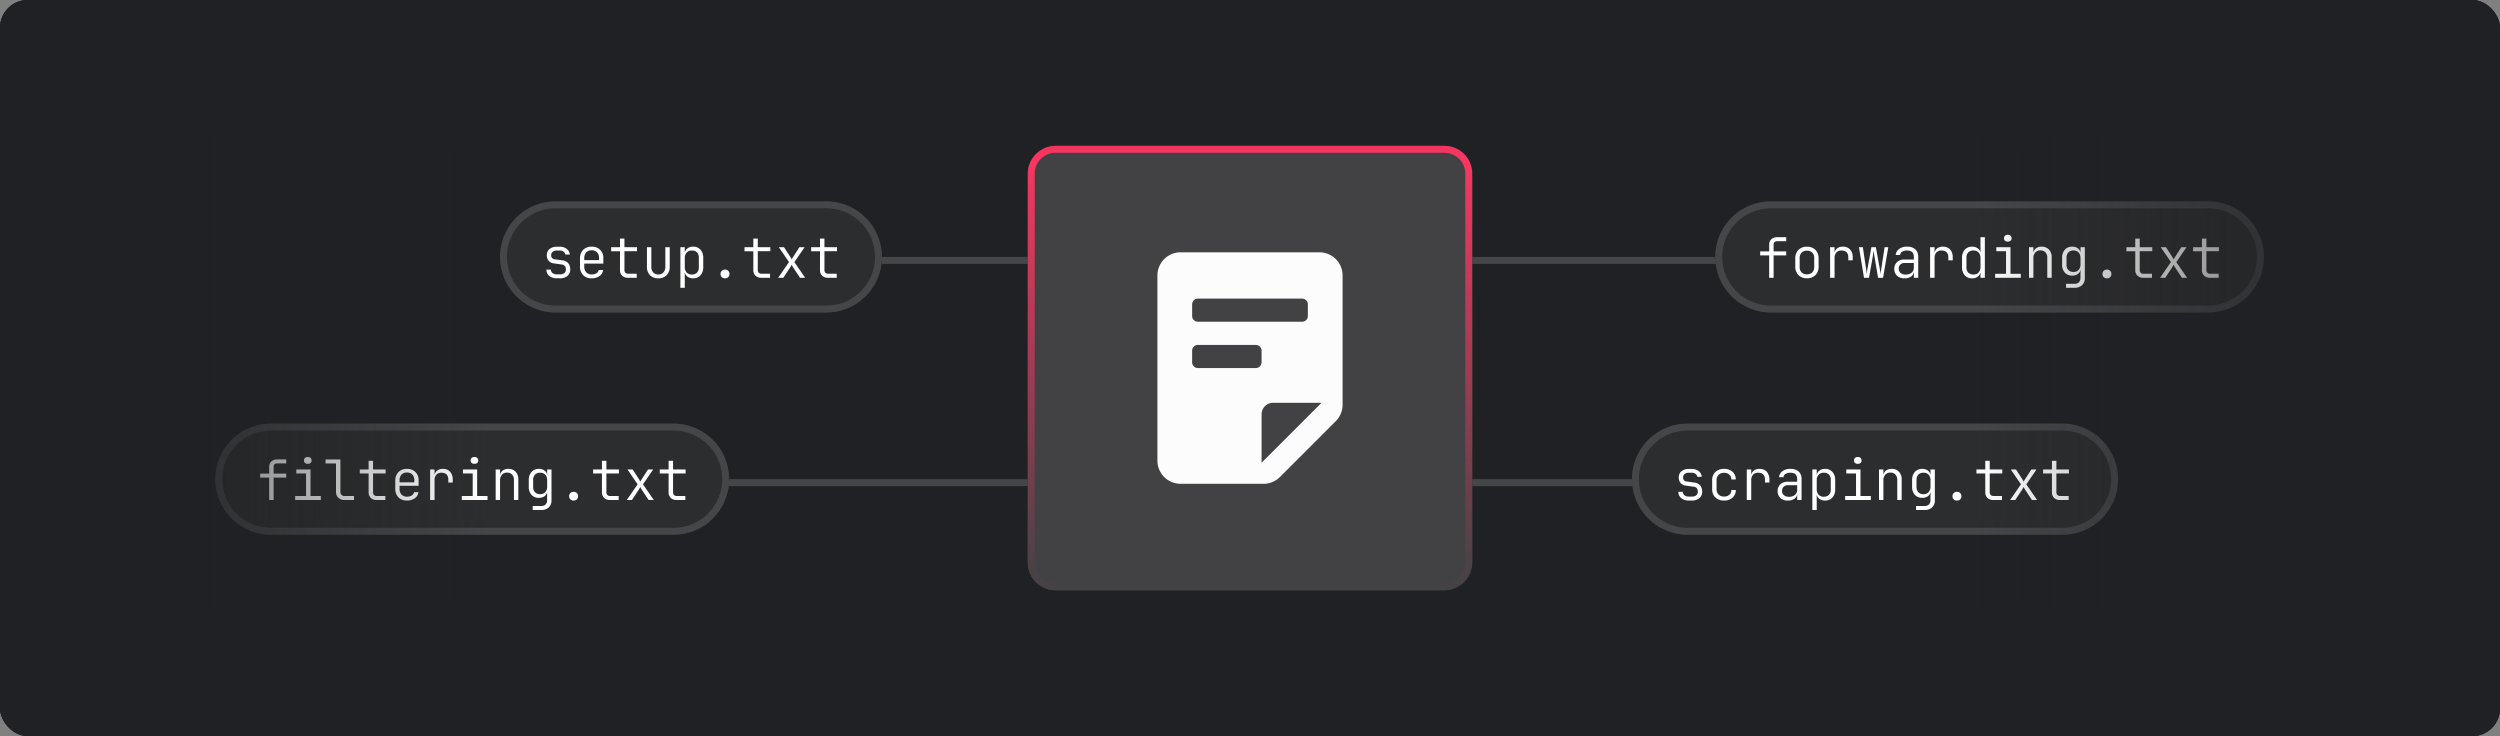 <svg xmlns="http://www.w3.org/2000/svg" xmlns:xlink="http://www.w3.org/1999/xlink" width="360" height="106" viewBox="0 0 360 106">
  <rect x="0" y="0" width="360" height="106" fill="#808080" stroke="none"/>
  <defs>
    <linearGradient id="linear-gradient" x2="1" gradientUnits="objectBoundingBox">
      <stop offset="0" stop-color="#424244"/>
      <stop offset="1" stop-color="#fe3662"/>
    </linearGradient>
    <clipPath id="clip-path">
      <rect id="Rectángulo_2016" data-name="Rectángulo 2016" width="40" height="40" transform="translate(990 2753)" fill="#fcfcfc" stroke="#707070" stroke-width="1"/>
    </clipPath>
    <linearGradient id="linear-gradient-2" y1="1" x2="1" y2="1" gradientUnits="objectBoundingBox">
      <stop offset="0" stop-color="#202124"/>
      <stop offset="0.197" stop-color="#202124" stop-opacity="0"/>
      <stop offset="0.788" stop-color="#202124" stop-opacity="0"/>
      <stop offset="1" stop-color="#202124"/>
    </linearGradient>
    <linearGradient id="linear-gradient-3" x2="0" y2="0" xlink:href="#linear-gradient-2"/>
  </defs>
  <g id="bento-6" transform="translate(3620 2334)">
    <rect id="Rectángulo_2480" data-name="Rectángulo 2480" width="360" height="106" rx="4" transform="translate(-3620 -2334)" fill="#202124"/>
    <g id="Grupo_3073" data-name="Grupo 3073" transform="translate(-4580 -5055)">
      <g id="Grupo_2790" data-name="Grupo 2790" transform="translate(0 12)">
        <path id="Línea_67" data-name="Línea 67" d="M50.5.5H0v-1H50.5Z" transform="translate(1172 2746.5)" fill="#454648"/>
        <g id="Grupo_2785" data-name="Grupo 2785" transform="translate(9)">
          <rect id="Rectángulo_2017" data-name="Rectángulo 2017" width="79" height="16" rx="8" transform="translate(1198 2738)" fill="#2c2d2f"/>
          <path id="Rectángulo_2017_-_Contorno" data-name="Rectángulo 2017 - Contorno" d="M8,1A7,7,0,0,0,8,15H71A7,7,0,0,0,71,1H8M8,0H71a8,8,0,0,1,0,16H8A8,8,0,0,1,8,0Z" transform="translate(1198 2738)" fill="#454648"/>
          <path id="Trazado_11386" data-name="Trazado 11386" d="M1.76,0V-3.224H.464V-3.8h1.3v-.952a1.031,1.031,0,0,1,.316-.8,1.23,1.23,0,0,1,.868-.292H4.216v.576H2.944q-.544,0-.544.512V-3.8H4.216v.576H2.4V0ZM7.2.072A1.654,1.654,0,0,1,5.976-.384,1.708,1.708,0,0,1,5.52-1.648v-1.1a1.717,1.717,0,0,1,.452-1.264A1.651,1.651,0,0,1,7.2-4.472a1.651,1.651,0,0,1,1.228.456A1.717,1.717,0,0,1,8.88-2.752v1.1A1.708,1.708,0,0,1,8.424-.384,1.654,1.654,0,0,1,7.2.072ZM7.2-.5a1.038,1.038,0,0,0,.768-.28,1.105,1.105,0,0,0,.28-.816V-2.808a1.105,1.105,0,0,0-.28-.816A1.038,1.038,0,0,0,7.2-3.9a1.038,1.038,0,0,0-.768.28,1.105,1.105,0,0,0-.28.816v1.216a1.105,1.105,0,0,0,.28.816A1.038,1.038,0,0,0,7.2-.5Zm3.336.5V-4.4h.64v.816a1.019,1.019,0,0,1,.38-.656,1.271,1.271,0,0,1,.8-.24,1.352,1.352,0,0,1,1.064.412A1.689,1.689,0,0,1,13.792-2.9v.384H13.16V-2.9q0-1.024-.984-1.024a.943.943,0,0,0-.744.288,1.188,1.188,0,0,0-.256.816V0Zm4.88,0-.728-4.4h.56l.472,3.152q.032.208.052.416t.036.344q.008-.136.036-.344t.06-.416L16.48-4.4h.64L17.7-1.248q.04.2.068.408t.044.352q.008-.144.032-.352t.056-.408l.48-3.152h.536L18.16,0h-.72l-.52-3.064q-.032-.216-.068-.476t-.052-.4q-.008.144-.048.4t-.072.476L16.136,0Zm5.832.08a1.486,1.486,0,0,1-1.08-.38,1.315,1.315,0,0,1-.392-.988,1.334,1.334,0,0,1,.18-.7,1.273,1.273,0,0,1,.5-.472,1.53,1.53,0,0,1,.736-.172h1.4V-3q0-.928-.976-.928a1.271,1.271,0,0,0-.708.176.6.6,0,0,0-.292.472h-.632a1.168,1.168,0,0,1,.476-.86,1.828,1.828,0,0,1,1.156-.34,1.7,1.7,0,0,1,1.192.384,1.4,1.4,0,0,1,.416,1.08V0H22.6V-.824h-.008a.946.946,0,0,1-.42.66A1.6,1.6,0,0,1,21.248.08Zm.16-.544a1.3,1.3,0,0,0,.864-.268.9.9,0,0,0,.32-.732v-.664H21.248a.82.82,0,0,0-.6.228.788.788,0,0,0-.232.588A.78.78,0,0,0,20.68-.7,1.065,1.065,0,0,0,21.408-.464ZM24.936,0V-4.4h.64v.816a1.019,1.019,0,0,1,.38-.656,1.271,1.271,0,0,1,.8-.24,1.352,1.352,0,0,1,1.064.412A1.689,1.689,0,0,1,28.192-2.9v.384H27.56V-2.9q0-1.024-.984-1.024a.943.943,0,0,0-.744.288,1.188,1.188,0,0,0-.256.816V0Zm6.048.08a1.352,1.352,0,0,1-1.052-.436,1.7,1.7,0,0,1-.4-1.188v-1.3a1.727,1.727,0,0,1,.392-1.192,1.344,1.344,0,0,1,1.056-.44,1.361,1.361,0,0,1,.816.236.971.971,0,0,1,.4.644l-.008-.984V-5.84h.632V0h-.632V-.8a1.012,1.012,0,0,1-.4.644A1.325,1.325,0,0,1,30.984.08Zm.2-.552a.957.957,0,0,0,.736-.292,1.145,1.145,0,0,0,.272-.812V-2.824a1.156,1.156,0,0,0-.268-.812.954.954,0,0,0-.74-.292,1.02,1.02,0,0,0-.748.264,1.1,1.1,0,0,0-.268.816v1.3a1.087,1.087,0,0,0,.268.812A1.029,1.029,0,0,0,31.184-.472ZM34.3,0V-.576h1.568V-3.824h-1.4V-4.4h2.04V-.576H38V0ZM36.12-5.208a.584.584,0,0,1-.4-.128.441.441,0,0,1-.148-.352.475.475,0,0,1,.148-.368.562.562,0,0,1,.4-.136.562.562,0,0,1,.4.136.475.475,0,0,1,.148.368.441.441,0,0,1-.148.352A.584.584,0,0,1,36.12-5.208ZM39.176,0V-4.4h.632v.816a1.009,1.009,0,0,1,.38-.66A1.3,1.3,0,0,1,41-4.48a1.379,1.379,0,0,1,1.048.412,1.552,1.552,0,0,1,.392,1.116V0h-.632V-2.848a1.149,1.149,0,0,0-.264-.812.935.935,0,0,0-.72-.284.96.96,0,0,0-.744.3,1.172,1.172,0,0,0-.272.824V0Zm5.336,1.44V.864h1.224a.852.852,0,0,0,.624-.22.819.819,0,0,0,.224-.612V-.36l.016-.768h-.016a.933.933,0,0,1-.392.6,1.36,1.36,0,0,1-.792.216A1.372,1.372,0,0,1,44.336-.74a1.681,1.681,0,0,1-.392-1.18v-.936a1.715,1.715,0,0,1,.392-1.184A1.353,1.353,0,0,1,45.4-4.48a1.325,1.325,0,0,1,.792.224.968.968,0,0,1,.392.616h.008V-4.4h.624V.032a1.352,1.352,0,0,1-.4,1.036,1.532,1.532,0,0,1-1.092.372ZM45.584-.84a.957.957,0,0,0,.736-.292,1.145,1.145,0,0,0,.272-.812v-.88a1.156,1.156,0,0,0-.268-.812.954.954,0,0,0-.74-.292.973.973,0,0,0-.744.28,1.075,1.075,0,0,0-.264.768v.992a1.075,1.075,0,0,0,.264.768A.973.973,0,0,0,45.584-.84ZM50.4.08a.635.635,0,0,1-.464-.172.6.6,0,0,1-.176-.452A.631.631,0,0,1,49.936-1a.62.62,0,0,1,.464-.18.62.62,0,0,1,.464.18.631.631,0,0,1,.176.46.6.6,0,0,1-.176.452A.635.635,0,0,1,50.4.08ZM55.64,0a1.172,1.172,0,0,1-.848-.3,1.084,1.084,0,0,1-.312-.82v-2.7H53.208V-4.4H54.48V-5.64h.64V-4.4h1.808v.576H55.12v2.7a.55.55,0,0,0,.14.4.505.505,0,0,0,.38.144h1.248V0Zm2.416,0,1.56-2.264L58.152-4.4H58.9l.928,1.424q.048.08.1.176t.084.16a1.34,1.34,0,0,1,.076-.16,1.81,1.81,0,0,1,.108-.176l.92-1.424h.744L60.392-2.256,61.944,0H61.2l-.992-1.5q-.056-.088-.112-.2l-.088-.172q-.04.064-.1.172t-.116.2L58.8,0ZM65.24,0a1.172,1.172,0,0,1-.848-.3,1.084,1.084,0,0,1-.312-.82v-2.7H62.808V-4.4H64.08V-5.64h.64V-4.4h1.808v.576H64.72v2.7a.55.55,0,0,0,.14.4.505.505,0,0,0,.38.144h1.248V0Z" transform="translate(1204 2749)" fill="#fff"/>
        </g>
      </g>
      <g id="Grupo_2791" data-name="Grupo 2791" transform="translate(0 4)">
        <path id="Línea_69" data-name="Línea 69" d="M60.5.5H0v-1H60.5Z" transform="translate(1172 2786.5)" fill="#454648"/>
        <g id="Grupo_2786" data-name="Grupo 2786" transform="translate(-18 8)">
          <rect id="Rectángulo_2019" data-name="Rectángulo 2019" width="70" height="16" rx="8" transform="translate(1213 2770)" fill="#2c2d2f"/>
          <path id="Rectángulo_2019_-_Contorno" data-name="Rectángulo 2019 - Contorno" d="M8,1A7,7,0,0,0,8,15H62A7,7,0,0,0,62,1H8M8,0H62a8,8,0,0,1,0,16H8A8,8,0,0,1,8,0Z" transform="translate(1213 2770)" fill="#454648"/>
          <path id="Trazado_11387" data-name="Trazado 11387" d="M2.208.072A1.678,1.678,0,0,1,1.1-.26a1.171,1.171,0,0,1-.416-.916h.64a.653.653,0,0,0,.248.5.99.99,0,0,0,.632.184h.408A.986.986,0,0,0,3.26-.676.642.642,0,0,0,3.488-1.2a.772.772,0,0,0-.148-.492.613.613,0,0,0-.436-.22l-1.152-.16a1.185,1.185,0,0,1-.744-.372,1.173,1.173,0,0,1-.264-.8,1.106,1.106,0,0,1,.392-.9,1.619,1.619,0,0,1,1.072-.328h.376a1.612,1.612,0,0,1,1.028.312,1.109,1.109,0,0,1,.436.816h-.64a.61.61,0,0,0-.252-.416.917.917,0,0,0-.572-.168H2.208a.943.943,0,0,0-.616.184.608.608,0,0,0-.224.5.54.54,0,0,0,.536.584l1.088.152a1.267,1.267,0,0,1,.832.408,1.317,1.317,0,0,1,.288.888,1.182,1.182,0,0,1-.4.948,1.635,1.635,0,0,1-1.1.34ZM7.264.08A1.733,1.733,0,0,1,6.02-.364a1.591,1.591,0,0,1-.468-1.212V-2.824A1.591,1.591,0,0,1,6.02-4.036,1.733,1.733,0,0,1,7.264-4.48a1.759,1.759,0,0,1,1.212.408A1.458,1.458,0,0,1,8.952-2.96h-.64a.942.942,0,0,0-.3-.7,1.082,1.082,0,0,0-.752-.252,1.071,1.071,0,0,0-.78.284,1.07,1.07,0,0,0-.292.8v1.248a1.07,1.07,0,0,0,.292.8,1.071,1.071,0,0,0,.78.284A1.082,1.082,0,0,0,8.016-.74a.942.942,0,0,0,.3-.7h.64A1.458,1.458,0,0,1,8.476-.328,1.759,1.759,0,0,1,7.264.08ZM10.536,0V-4.4h.64v.816a1.019,1.019,0,0,1,.38-.656,1.271,1.271,0,0,1,.8-.24,1.352,1.352,0,0,1,1.064.412A1.689,1.689,0,0,1,13.792-2.9v.384H13.16V-2.9q0-1.024-.984-1.024a.943.943,0,0,0-.744.288,1.188,1.188,0,0,0-.256.816V0Zm5.912.08a1.486,1.486,0,0,1-1.08-.38,1.315,1.315,0,0,1-.392-.988,1.334,1.334,0,0,1,.18-.7,1.273,1.273,0,0,1,.5-.472,1.53,1.53,0,0,1,.736-.172h1.4V-3q0-.928-.976-.928a1.271,1.271,0,0,0-.708.176.6.6,0,0,0-.292.472h-.632a1.168,1.168,0,0,1,.476-.86,1.828,1.828,0,0,1,1.156-.34,1.7,1.7,0,0,1,1.192.384,1.4,1.4,0,0,1,.416,1.08V0H17.8V-.824h-.008a.946.946,0,0,1-.42.66A1.6,1.6,0,0,1,16.448.08Zm.16-.544a1.3,1.3,0,0,0,.864-.268.9.9,0,0,0,.32-.732v-.664H16.448a.82.82,0,0,0-.6.228.788.788,0,0,0-.232.588A.78.78,0,0,0,15.88-.7,1.065,1.065,0,0,0,16.608-.464Zm3.368,1.9V-4.4h.632v.8a1.012,1.012,0,0,1,.4-.644,1.325,1.325,0,0,1,.808-.236,1.352,1.352,0,0,1,1.052.436,1.7,1.7,0,0,1,.4,1.188v1.3A1.727,1.727,0,0,1,22.872-.36a1.344,1.344,0,0,1-1.056.44A1.312,1.312,0,0,1,21-.164a1.006,1.006,0,0,1-.4-.652H20.6l.008.936V1.44Zm1.64-1.912a1.029,1.029,0,0,0,.748-.26,1.1,1.1,0,0,0,.268-.82v-1.3a1.087,1.087,0,0,0-.268-.812,1.029,1.029,0,0,0-.748-.26.957.957,0,0,0-.736.292,1.145,1.145,0,0,0-.272.812v1.248a1.145,1.145,0,0,0,.272.812A.957.957,0,0,0,21.616-.472ZM24.7,0V-.576h1.568V-3.824h-1.4V-4.4h2.04V-.576H28.4V0ZM26.52-5.208a.584.584,0,0,1-.4-.128.441.441,0,0,1-.148-.352.475.475,0,0,1,.148-.368.562.562,0,0,1,.4-.136.562.562,0,0,1,.4.136.475.475,0,0,1,.148.368.441.441,0,0,1-.148.352A.584.584,0,0,1,26.52-5.208ZM29.576,0V-4.4h.632v.816a1.009,1.009,0,0,1,.38-.66A1.3,1.3,0,0,1,31.4-4.48a1.379,1.379,0,0,1,1.048.412,1.552,1.552,0,0,1,.392,1.116V0h-.632V-2.848a1.149,1.149,0,0,0-.264-.812.935.935,0,0,0-.72-.284.96.96,0,0,0-.744.3,1.172,1.172,0,0,0-.272.824V0Zm5.336,1.44V.864h1.224a.852.852,0,0,0,.624-.22.819.819,0,0,0,.224-.612V-.36L37-1.128h-.016a.933.933,0,0,1-.392.6,1.36,1.36,0,0,1-.792.216A1.372,1.372,0,0,1,34.736-.74a1.681,1.681,0,0,1-.392-1.18v-.936a1.715,1.715,0,0,1,.392-1.184A1.353,1.353,0,0,1,35.8-4.48a1.325,1.325,0,0,1,.792.224.968.968,0,0,1,.392.616h.008V-4.4h.624V.032a1.352,1.352,0,0,1-.4,1.036,1.532,1.532,0,0,1-1.092.372ZM35.984-.84a.957.957,0,0,0,.736-.292,1.145,1.145,0,0,0,.272-.812v-.88a1.156,1.156,0,0,0-.268-.812.954.954,0,0,0-.74-.292.973.973,0,0,0-.744.28,1.075,1.075,0,0,0-.264.768v.992a1.075,1.075,0,0,0,.264.768A.973.973,0,0,0,35.984-.84ZM40.8.08a.635.635,0,0,1-.464-.172.6.6,0,0,1-.176-.452A.631.631,0,0,1,40.336-1a.62.62,0,0,1,.464-.18.62.62,0,0,1,.464.18.631.631,0,0,1,.176.46.6.6,0,0,1-.176.452A.635.635,0,0,1,40.8.08ZM46.04,0a1.172,1.172,0,0,1-.848-.3,1.084,1.084,0,0,1-.312-.82v-2.7H43.608V-4.4H44.88V-5.64h.64V-4.4h1.808v.576H45.52v2.7a.55.55,0,0,0,.14.4.505.505,0,0,0,.38.144h1.248V0Zm2.416,0,1.56-2.264L48.552-4.4H49.3l.928,1.424q.048.08.1.176t.084.16a1.34,1.34,0,0,1,.076-.16,1.81,1.81,0,0,1,.108-.176l.92-1.424h.744L50.792-2.256,52.344,0H51.6l-.992-1.5q-.056-.088-.112-.2l-.088-.172q-.04.064-.1.172t-.116.2L49.2,0ZM55.64,0a1.172,1.172,0,0,1-.848-.3,1.084,1.084,0,0,1-.312-.82v-2.7H53.208V-4.4H54.48V-5.64h.64V-4.4h1.808v.576H55.12v2.7a.55.55,0,0,0,.14.4.505.505,0,0,0,.38.144h1.248V0Z" transform="translate(1219 2781)" fill="#fff"/>
        </g>
      </g>
    </g>
    <g id="Grupo_3075" data-name="Grupo 3075" transform="translate(-4580 -5055)">
      <g id="Grupo_2789" data-name="Grupo 2789" transform="translate(0 -4)">
        <path id="Línea_68" data-name="Línea 68" d="M21,.5H0v-1H21Z" transform="translate(1087 2762.5)" fill="#454648"/>
        <g id="Grupo_2784" data-name="Grupo 2784" transform="translate(-52)">
          <rect id="Rectángulo_2018" data-name="Rectángulo 2018" width="55" height="16" rx="8" transform="translate(1084 2754)" fill="#2c2d2f"/>
          <path id="Rectángulo_2018_-_Contorno" data-name="Rectángulo 2018 - Contorno" d="M8,1A7,7,0,0,0,8,15H47A7,7,0,0,0,47,1H8M8,0H47a8,8,0,0,1,0,16H8A8,8,0,0,1,8,0Z" transform="translate(1084 2754)" fill="#454648"/>
          <path id="Trazado_11385" data-name="Trazado 11385" d="M2.208.072A1.678,1.678,0,0,1,1.1-.26a1.171,1.171,0,0,1-.416-.916h.64a.653.653,0,0,0,.248.5.99.99,0,0,0,.632.184h.408A.986.986,0,0,0,3.26-.676.642.642,0,0,0,3.488-1.2a.772.772,0,0,0-.148-.492.613.613,0,0,0-.436-.22l-1.152-.16a1.185,1.185,0,0,1-.744-.372,1.173,1.173,0,0,1-.264-.8,1.106,1.106,0,0,1,.392-.9,1.619,1.619,0,0,1,1.072-.328h.376a1.612,1.612,0,0,1,1.028.312,1.109,1.109,0,0,1,.436.816h-.64a.61.61,0,0,0-.252-.416.917.917,0,0,0-.572-.168H2.208a.943.943,0,0,0-.616.184.608.608,0,0,0-.224.5.54.54,0,0,0,.536.584l1.088.152a1.267,1.267,0,0,1,.832.408,1.317,1.317,0,0,1,.288.888,1.182,1.182,0,0,1-.4.948,1.635,1.635,0,0,1-1.1.34ZM7.2.08A1.646,1.646,0,0,1,5.976-.38,1.711,1.711,0,0,1,5.52-1.64V-2.76a1.711,1.711,0,0,1,.456-1.26A1.646,1.646,0,0,1,7.2-4.48a1.662,1.662,0,0,1,1.224.452,1.619,1.619,0,0,1,.456,1.2v.784H6.136v.464a1.112,1.112,0,0,0,.288.8,1.025,1.025,0,0,0,.776.3,1.266,1.266,0,0,0,.688-.172.689.689,0,0,0,.328-.468h.632a1.222,1.222,0,0,1-.52.872A1.892,1.892,0,0,1,7.2.08ZM6.136-2.544H8.264v-.28a1.163,1.163,0,0,0-.28-.832,1.027,1.027,0,0,0-.784-.3,1.027,1.027,0,0,0-.784.3,1.163,1.163,0,0,0-.28.832ZM12.44,0a1.172,1.172,0,0,1-.848-.3,1.084,1.084,0,0,1-.312-.82v-2.7H10.008V-4.4H11.28V-5.64h.64V-4.4h1.808v.576H11.92v2.7a.55.55,0,0,0,.14.4.505.505,0,0,0,.38.144h1.248V0Zm4.352.08A1.6,1.6,0,0,1,15.6-.368a1.66,1.66,0,0,1-.44-1.216V-4.4h.632v2.816a1.159,1.159,0,0,0,.268.808.938.938,0,0,0,.732.3.96.96,0,0,0,.744-.3,1.148,1.148,0,0,0,.272-.808V-4.4h.632v2.816a1.643,1.643,0,0,1-.448,1.216A1.622,1.622,0,0,1,16.792.08Zm3.184,1.36V-4.4h.632v.8a1.012,1.012,0,0,1,.4-.644,1.325,1.325,0,0,1,.808-.236,1.352,1.352,0,0,1,1.052.436,1.7,1.7,0,0,1,.4,1.188v1.3A1.727,1.727,0,0,1,22.872-.36a1.344,1.344,0,0,1-1.056.44A1.312,1.312,0,0,1,21-.164a1.006,1.006,0,0,1-.4-.652H20.6l.008.936V1.44Zm1.64-1.912a1.029,1.029,0,0,0,.748-.26,1.1,1.1,0,0,0,.268-.82v-1.3a1.087,1.087,0,0,0-.268-.812,1.029,1.029,0,0,0-.748-.26.957.957,0,0,0-.736.292,1.145,1.145,0,0,0-.272.812v1.248a1.145,1.145,0,0,0,.272.812A.957.957,0,0,0,21.616-.472ZM26.4.08a.635.635,0,0,1-.464-.172.6.6,0,0,1-.176-.452A.631.631,0,0,1,25.936-1a.62.62,0,0,1,.464-.18.62.62,0,0,1,.464.18.631.631,0,0,1,.176.46.6.6,0,0,1-.176.452A.635.635,0,0,1,26.4.08ZM31.64,0a1.172,1.172,0,0,1-.848-.3,1.084,1.084,0,0,1-.312-.82v-2.7H29.208V-4.4H30.48V-5.64h.64V-4.4h1.808v.576H31.12v2.7a.55.55,0,0,0,.14.4.505.505,0,0,0,.38.144h1.248V0Zm2.416,0,1.56-2.264L34.152-4.4H34.9l.928,1.424q.048.08.1.176t.084.16a1.34,1.34,0,0,1,.076-.16,1.81,1.81,0,0,1,.108-.176l.92-1.424h.744L36.392-2.256,37.944,0H37.2l-.992-1.5q-.056-.088-.112-.2l-.088-.172q-.04.064-.1.172t-.116.2L34.8,0ZM41.24,0a1.172,1.172,0,0,1-.848-.3,1.084,1.084,0,0,1-.312-.82v-2.7H38.808V-4.4H40.08V-5.64h.64V-4.4h1.808v.576H40.72v2.7a.55.55,0,0,0,.14.4.505.505,0,0,0,.38.144h1.248V0Z" transform="translate(1090 2765)" fill="#fff"/>
        </g>
      </g>
      <g id="Grupo_2788" data-name="Grupo 2788" transform="translate(1 -4)">
        <path id="Línea_70" data-name="Línea 70" d="M59,.5H0v-1H59Z" transform="translate(1048 2794.5)" fill="#454648"/>
        <g id="Grupo_2787" data-name="Grupo 2787" transform="translate(-108)">
          <rect id="Rectángulo_2020" data-name="Rectángulo 2020" width="74" height="16" rx="8" transform="translate(1098 2786)" fill="#2c2d2f"/>
          <path id="Rectángulo_2020_-_Contorno" data-name="Rectángulo 2020 - Contorno" d="M8,1A7,7,0,0,0,8,15H66A7,7,0,0,0,66,1H8M8,0H66a8,8,0,0,1,0,16H8A8,8,0,0,1,8,0Z" transform="translate(1098 2786)" fill="#454648"/>
          <path id="Trazado_11384" data-name="Trazado 11384" d="M1.76,0V-3.224H.464V-3.8h1.3v-.952a1.031,1.031,0,0,1,.316-.8,1.23,1.23,0,0,1,.868-.292H4.216v.576H2.944q-.544,0-.544.512V-3.8H4.216v.576H2.4V0ZM5.5,0V-.576H7.072V-3.824h-1.4V-4.4h2.04V-.576H9.2V0ZM7.32-5.208a.584.584,0,0,1-.4-.128.441.441,0,0,1-.148-.352.475.475,0,0,1,.148-.368.562.562,0,0,1,.4-.136.562.562,0,0,1,.4.136.475.475,0,0,1,.148.368.441.441,0,0,1-.148.352A.584.584,0,0,1,7.32-5.208ZM12.616,0a1.233,1.233,0,0,1-.9-.324,1.168,1.168,0,0,1-.332-.876V-5.264H9.88V-5.84h2.136V-1.2a.631.631,0,0,0,.16.46.586.586,0,0,0,.44.164h1.36V0ZM17.24,0a1.172,1.172,0,0,1-.848-.3,1.084,1.084,0,0,1-.312-.82v-2.7H14.808V-4.4H16.08V-5.64h.64V-4.4h1.808v.576H16.72v2.7a.55.55,0,0,0,.14.4.505.505,0,0,0,.38.144h1.248V0ZM21.6.08a1.646,1.646,0,0,1-1.224-.46,1.711,1.711,0,0,1-.456-1.26V-2.76a1.711,1.711,0,0,1,.456-1.26A1.646,1.646,0,0,1,21.6-4.48a1.662,1.662,0,0,1,1.224.452,1.619,1.619,0,0,1,.456,1.2v.784H20.536v.464a1.112,1.112,0,0,0,.288.8,1.025,1.025,0,0,0,.776.3,1.266,1.266,0,0,0,.688-.172.689.689,0,0,0,.328-.468h.632a1.222,1.222,0,0,1-.52.872A1.892,1.892,0,0,1,21.6.08ZM20.536-2.544h2.128v-.28a1.163,1.163,0,0,0-.28-.832,1.027,1.027,0,0,0-.784-.3,1.027,1.027,0,0,0-.784.3,1.163,1.163,0,0,0-.28.832ZM24.936,0V-4.4h.64v.816a1.019,1.019,0,0,1,.38-.656,1.271,1.271,0,0,1,.8-.24,1.352,1.352,0,0,1,1.064.412A1.689,1.689,0,0,1,28.192-2.9v.384H27.56V-2.9q0-1.024-.984-1.024a.943.943,0,0,0-.744.288,1.188,1.188,0,0,0-.256.816V0ZM29.5,0V-.576h1.568V-3.824h-1.4V-4.4h2.04V-.576H33.2V0ZM31.32-5.208a.584.584,0,0,1-.4-.128.441.441,0,0,1-.148-.352.475.475,0,0,1,.148-.368.562.562,0,0,1,.4-.136.562.562,0,0,1,.4.136.475.475,0,0,1,.148.368.441.441,0,0,1-.148.352A.584.584,0,0,1,31.32-5.208ZM34.376,0V-4.4h.632v.816a1.009,1.009,0,0,1,.38-.66A1.3,1.3,0,0,1,36.2-4.48a1.379,1.379,0,0,1,1.048.412,1.552,1.552,0,0,1,.392,1.116V0h-.632V-2.848a1.149,1.149,0,0,0-.264-.812.935.935,0,0,0-.72-.284.96.96,0,0,0-.744.3,1.172,1.172,0,0,0-.272.824V0Zm5.336,1.44V.864h1.224a.852.852,0,0,0,.624-.22.819.819,0,0,0,.224-.612V-.36l.016-.768h-.016a.933.933,0,0,1-.392.6,1.36,1.36,0,0,1-.792.216A1.372,1.372,0,0,1,39.536-.74a1.681,1.681,0,0,1-.392-1.18v-.936a1.715,1.715,0,0,1,.392-1.184A1.353,1.353,0,0,1,40.6-4.48a1.325,1.325,0,0,1,.792.224.968.968,0,0,1,.392.616h.008V-4.4h.624V.032a1.352,1.352,0,0,1-.4,1.036,1.532,1.532,0,0,1-1.092.372ZM40.784-.84a.957.957,0,0,0,.736-.292,1.145,1.145,0,0,0,.272-.812v-.88a1.156,1.156,0,0,0-.268-.812.954.954,0,0,0-.74-.292.973.973,0,0,0-.744.28,1.075,1.075,0,0,0-.264.768v.992a1.075,1.075,0,0,0,.264.768A.973.973,0,0,0,40.784-.84ZM45.6.08a.635.635,0,0,1-.464-.172.6.6,0,0,1-.176-.452A.631.631,0,0,1,45.136-1a.62.62,0,0,1,.464-.18.62.62,0,0,1,.464.18.631.631,0,0,1,.176.46.6.6,0,0,1-.176.452A.635.635,0,0,1,45.6.08ZM50.84,0a1.172,1.172,0,0,1-.848-.3,1.084,1.084,0,0,1-.312-.82v-2.7H48.408V-4.4H49.68V-5.64h.64V-4.4h1.808v.576H50.32v2.7a.55.55,0,0,0,.14.4.505.505,0,0,0,.38.144h1.248V0Zm2.416,0,1.56-2.264L53.352-4.4H54.1l.928,1.424q.048.08.1.176t.084.16a1.34,1.34,0,0,1,.076-.16,1.81,1.81,0,0,1,.108-.176l.92-1.424h.744L55.592-2.256,57.144,0H56.4l-.992-1.5q-.056-.088-.112-.2l-.088-.172q-.04.064-.1.172t-.116.2L54,0ZM60.44,0a1.172,1.172,0,0,1-.848-.3,1.084,1.084,0,0,1-.312-.82v-2.7H58.008V-4.4H59.28V-5.64h.64V-4.4h1.808v.576H59.92v2.7a.55.55,0,0,0,.14.4.505.505,0,0,0,.38.144h1.248V0Z" transform="translate(1104 2797)" fill="#fff"/>
        </g>
      </g>
    </g>
    <g id="Grupo_3074" data-name="Grupo 3074" transform="translate(-4456 -5051)">
      <g id="Grupo_2781" data-name="Grupo 2781" transform="translate(-1749 3788) rotate(-90)">
        <rect id="Rectángulo_2015" data-name="Rectángulo 2015" width="64" height="64" rx="4" transform="translate(986 2733)" fill="#424244"/>
        <path id="Rectángulo_2008" data-name="Rectángulo 2008" d="M4,1A3,3,0,0,0,1,4V60a3,3,0,0,0,3,3H60a3,3,0,0,0,3-3V4a3,3,0,0,0-3-3H4M4,0H60a4,4,0,0,1,4,4V60a4,4,0,0,1-4,4H4a4,4,0,0,1-4-4V4A4,4,0,0,1,4,0Z" transform="translate(986 2733)" fill="url(#linear-gradient)"/>
      </g>
      <g id="Enmascarar_grupo_86" data-name="Enmascarar grupo 86" transform="translate(6 -3)" clip-path="url(#clip-path)">
        <g id="document_text" transform="translate(996.667 2756.333)">
          <path id="Icon_color" data-name="Icon color" d="M15.289,33.333H3.333A3.337,3.337,0,0,1,0,30V3.333A3.337,3.337,0,0,1,3.333,0h20a3.337,3.337,0,0,1,3.333,3.333V21.949a3.357,3.357,0,0,1-.984,2.367L17.651,32.35A3.354,3.354,0,0,1,15.289,33.333Zm1.377-11.667A1.669,1.669,0,0,0,15,23.334V30.3l8.634-8.634ZM5.833,13.334A.834.834,0,0,0,5,14.166v1.668a.834.834,0,0,0,.834.833h8.333A.834.834,0,0,0,15,15.834V14.166a.834.834,0,0,0-.834-.832Zm0-6.668A.835.835,0,0,0,5,7.5V9.167A.835.835,0,0,0,5.833,10h15a.834.834,0,0,0,.833-.834V7.5a.834.834,0,0,0-.833-.834Z" transform="translate(0 0)" fill="#fcfcfc"/>
        </g>
      </g>
    </g>
    <g id="Grupo_3072" data-name="Grupo 3072" transform="translate(-4160 -4827)">
      <rect id="Rectángulo_2004" data-name="Rectángulo 2004" width="360" height="106" rx="4" transform="translate(540 2493)" fill="url(#linear-gradient-2)"/>
      <rect id="Rectángulo_2005" data-name="Rectángulo 2005" width="360" height="106" rx="4" transform="translate(540 2493)" fill="url(#linear-gradient-3)"/>
    </g>
  </g>
</svg>
